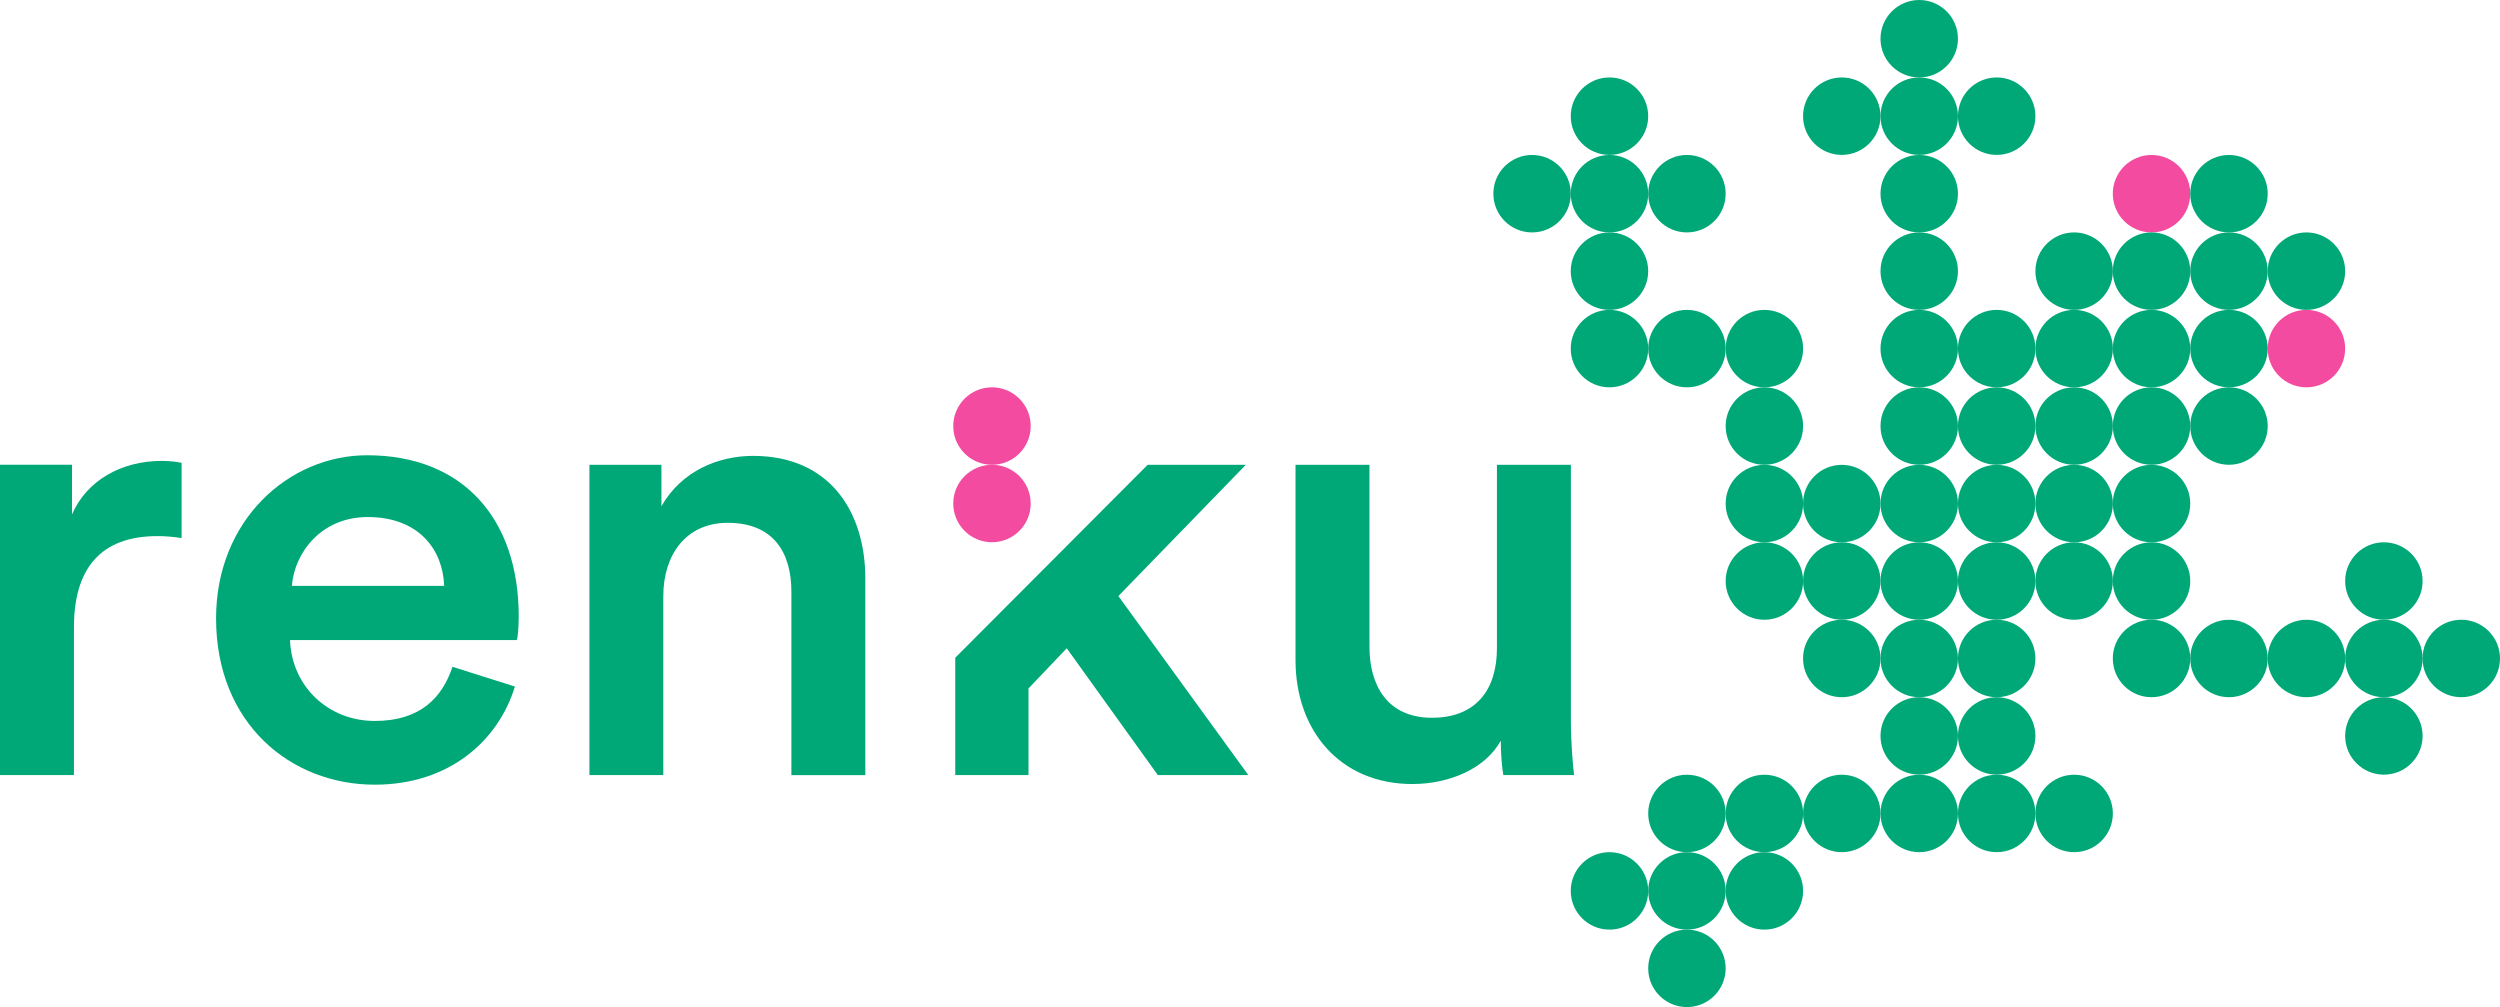<?xml version="1.0" encoding="utf-8"?>
<!-- Generator: Adobe Illustrator 28.0.0, SVG Export Plug-In . SVG Version: 6.00 Build 0)  -->
<svg version="1.1" id="Renku_Logo" xmlns="http://www.w3.org/2000/svg" xmlns:xlink="http://www.w3.org/1999/xlink" x="0px" y="0px"
	 viewBox="0 0 398.95 160.71" style="enable-background:new 0 0 398.95 160.71;" xml:space="preserve">
<style type="text/css">
	.st0{fill:#f24ba0;}
	.st1{fill:#00a877;}
</style>
<g>
	<g>
		<circle class="st0" cx="343.34" cy="30.91" r="6.18"/>
		<circle class="st0" cx="368.06" cy="55.63" r="6.18"/>
		<circle class="st0" cx="158.3" cy="80.35" r="6.18"/>
		<circle class="st0" cx="158.3" cy="67.99" r="6.18"/>
	</g>
	<g>
		<g>
			<g>
				<circle class="st1" cx="330.99" cy="67.99" r="6.18"/>
				<circle class="st1" cx="306.27" cy="18.54" r="6.18"/>
				<circle class="st1" cx="256.84" cy="30.91" r="6.18"/>
				<circle class="st1" cx="306.27" cy="30.91" r="6.18"/>
				<circle class="st1" cx="256.84" cy="43.27" r="6.18"/>
				<circle class="st1" cx="306.27" cy="43.27" r="6.18"/>
				<circle class="st1" cx="256.84" cy="55.63" r="6.18"/>
				<circle class="st1" cx="269.2" cy="55.63" r="6.18"/>
				<circle class="st1" cx="281.56" cy="55.63" r="6.18"/>
				<circle class="st1" cx="306.27" cy="55.63" r="6.18"/>
				<circle class="st1" cx="318.63" cy="55.63" r="6.18"/>
				<circle class="st1" cx="330.99" cy="55.63" r="6.18"/>
				<circle class="st1" cx="343.34" cy="55.63" r="6.18"/>
				<circle class="st1" cx="281.56" cy="67.99" r="6.18"/>
				<circle class="st1" cx="318.63" cy="67.99" r="6.18"/>
				<circle class="st1" cx="343.34" cy="67.99" r="6.18"/>
				<circle class="st1" cx="281.56" cy="80.36" r="6.18"/>
				<circle class="st1" cx="306.27" cy="80.36" r="6.18"/>
				<circle class="st1" cx="318.63" cy="80.36" r="6.18"/>
				<circle class="st1" cx="330.99" cy="80.36" r="6.18"/>
				<circle class="st1" cx="343.34" cy="80.36" r="6.18"/>
				<circle class="st1" cx="281.56" cy="92.72" r="6.18"/>
				<circle class="st1" cx="306.27" cy="92.72" r="6.18"/>
				<circle class="st1" cx="318.63" cy="92.72" r="6.18"/>
				<circle class="st1" cx="343.34" cy="92.72" r="6.18"/>
				<circle class="st1" cx="343.34" cy="105.08" r="6.18"/>
				<circle class="st1" cx="355.7" cy="105.08" r="6.18"/>
				<circle class="st1" cx="368.06" cy="105.08" r="6.18"/>
				<circle class="st1" cx="380.42" cy="105.08" r="6.18"/>
				<circle class="st1" cx="306.27" cy="117.44" r="6.18"/>
				<circle class="st1" cx="318.63" cy="117.44" r="6.18"/>
				<circle class="st1" cx="269.2" cy="129.81" r="6.18"/>
				<circle class="st1" cx="281.56" cy="129.81" r="6.18"/>
				<circle class="st1" cx="293.91" cy="129.81" r="6.18"/>
				<circle class="st1" cx="306.27" cy="129.81" r="6.18"/>
				<circle class="st1" cx="318.63" cy="129.81" r="6.18"/>
				<circle class="st1" cx="330.99" cy="129.81" r="6.18"/>
				<circle class="st1" cx="269.2" cy="142.17" r="6.18"/>
			</g>
			<circle class="st1" cx="306.27" cy="6.18" r="6.18"/>
			<circle class="st1" cx="256.84" cy="18.54" r="6.18"/>
			<circle class="st1" cx="293.91" cy="18.54" r="6.18"/>
			<circle class="st1" cx="318.63" cy="18.54" r="6.18"/>
			<circle class="st1" cx="244.49" cy="30.91" r="6.18"/>
			<circle class="st1" cx="269.2" cy="30.91" r="6.18"/>
			<circle class="st1" cx="355.7" cy="30.91" r="6.18"/>
			<circle class="st1" cx="330.99" cy="43.27" r="6.18"/>
			<circle class="st1" cx="343.34" cy="43.27" r="6.18"/>
			<circle class="st1" cx="355.7" cy="43.27" r="6.18"/>
			<circle class="st1" cx="368.06" cy="43.27" r="6.18"/>
			<circle class="st1" cx="355.7" cy="55.63" r="6.18"/>
			<circle class="st1" cx="306.27" cy="67.99" r="6.18"/>
			<circle class="st1" cx="355.7" cy="67.99" r="6.18"/>
			<circle class="st1" cx="293.91" cy="80.36" r="6.18"/>
			<circle class="st1" cx="293.91" cy="92.72" r="6.18"/>
			<circle class="st1" cx="330.99" cy="92.72" r="6.18"/>
			<circle class="st1" cx="380.42" cy="92.72" r="6.18"/>
			<circle class="st1" cx="293.91" cy="105.08" r="6.18"/>
			<circle class="st1" cx="306.27" cy="105.08" r="6.18"/>
			<circle class="st1" cx="318.63" cy="105.08" r="6.18"/>
			<circle class="st1" cx="392.77" cy="105.08" r="6.18"/>
			<circle class="st1" cx="380.42" cy="117.44" r="6.18"/>
			<circle class="st1" cx="256.84" cy="142.17" r="6.18"/>
			<circle class="st1" cx="281.56" cy="142.17" r="6.18"/>
			<circle class="st1" cx="269.2" cy="154.53" r="6.18"/>
		</g>
		<path class="st1" d="m28.98,85.86c-1.32-.2-2.64-.31-3.86-.31-9.15,0-13.32,5.29-13.32,14.54v23.59H0v-49.52h11.49v7.93c2.34-5.39,7.83-8.54,14.34-8.54,1.42,0,2.64.2,3.15.31v12Z"/>
		<path class="st1" d="m82.17,109.56c-2.64,8.64-10.47,15.66-22.37,15.66-13.42,0-25.32-9.76-25.32-26.54,0-15.66,11.59-26.03,24.1-26.03,15.25,0,24.2,10.07,24.2,25.73,0,1.93-.2,3.56-.3,3.76h-36.2c.3,7.52,6.2,12.91,13.52,12.91s10.78-3.76,12.41-8.64l9.97,3.15Zm-11.29-16.07c-.2-5.8-4.07-10.98-12.2-10.98-7.42,0-11.69,5.69-12.1,10.98h24.3Z"/>
		<path class="st1" d="m105.86,123.69h-11.8v-49.52h11.49v6.61c3.25-5.69,9.15-8.03,14.64-8.03,12.1,0,17.9,8.75,17.9,19.63v31.32h-11.8v-29.29c0-6.1-2.75-10.98-10.17-10.98-6.71,0-10.27,5.19-10.27,11.69v28.57Z"/>
		<path class="st1" d="m178.47,95.12l20.74,28.57h-14.44l-14.54-20.24-6.1,6.41v13.83h-11.69v-18.73l30.71-30.79h15.66l-20.34,20.95Z"/>
		<path class="st1" d="m225.45,125.12c-11.8,0-18.71-8.75-18.71-19.73v-31.22h11.8v29.08c0,6.1,2.85,11.29,9.97,11.29s10.37-4.58,10.37-11.08v-29.29h11.8v40.47c0,4.07.31,7.22.51,9.05h-11.29c-.2-1.12-.41-3.46-.41-5.49-2.44,4.47-8.24,6.91-14.03,6.91Z"/>
	</g>
</g>
</svg>
